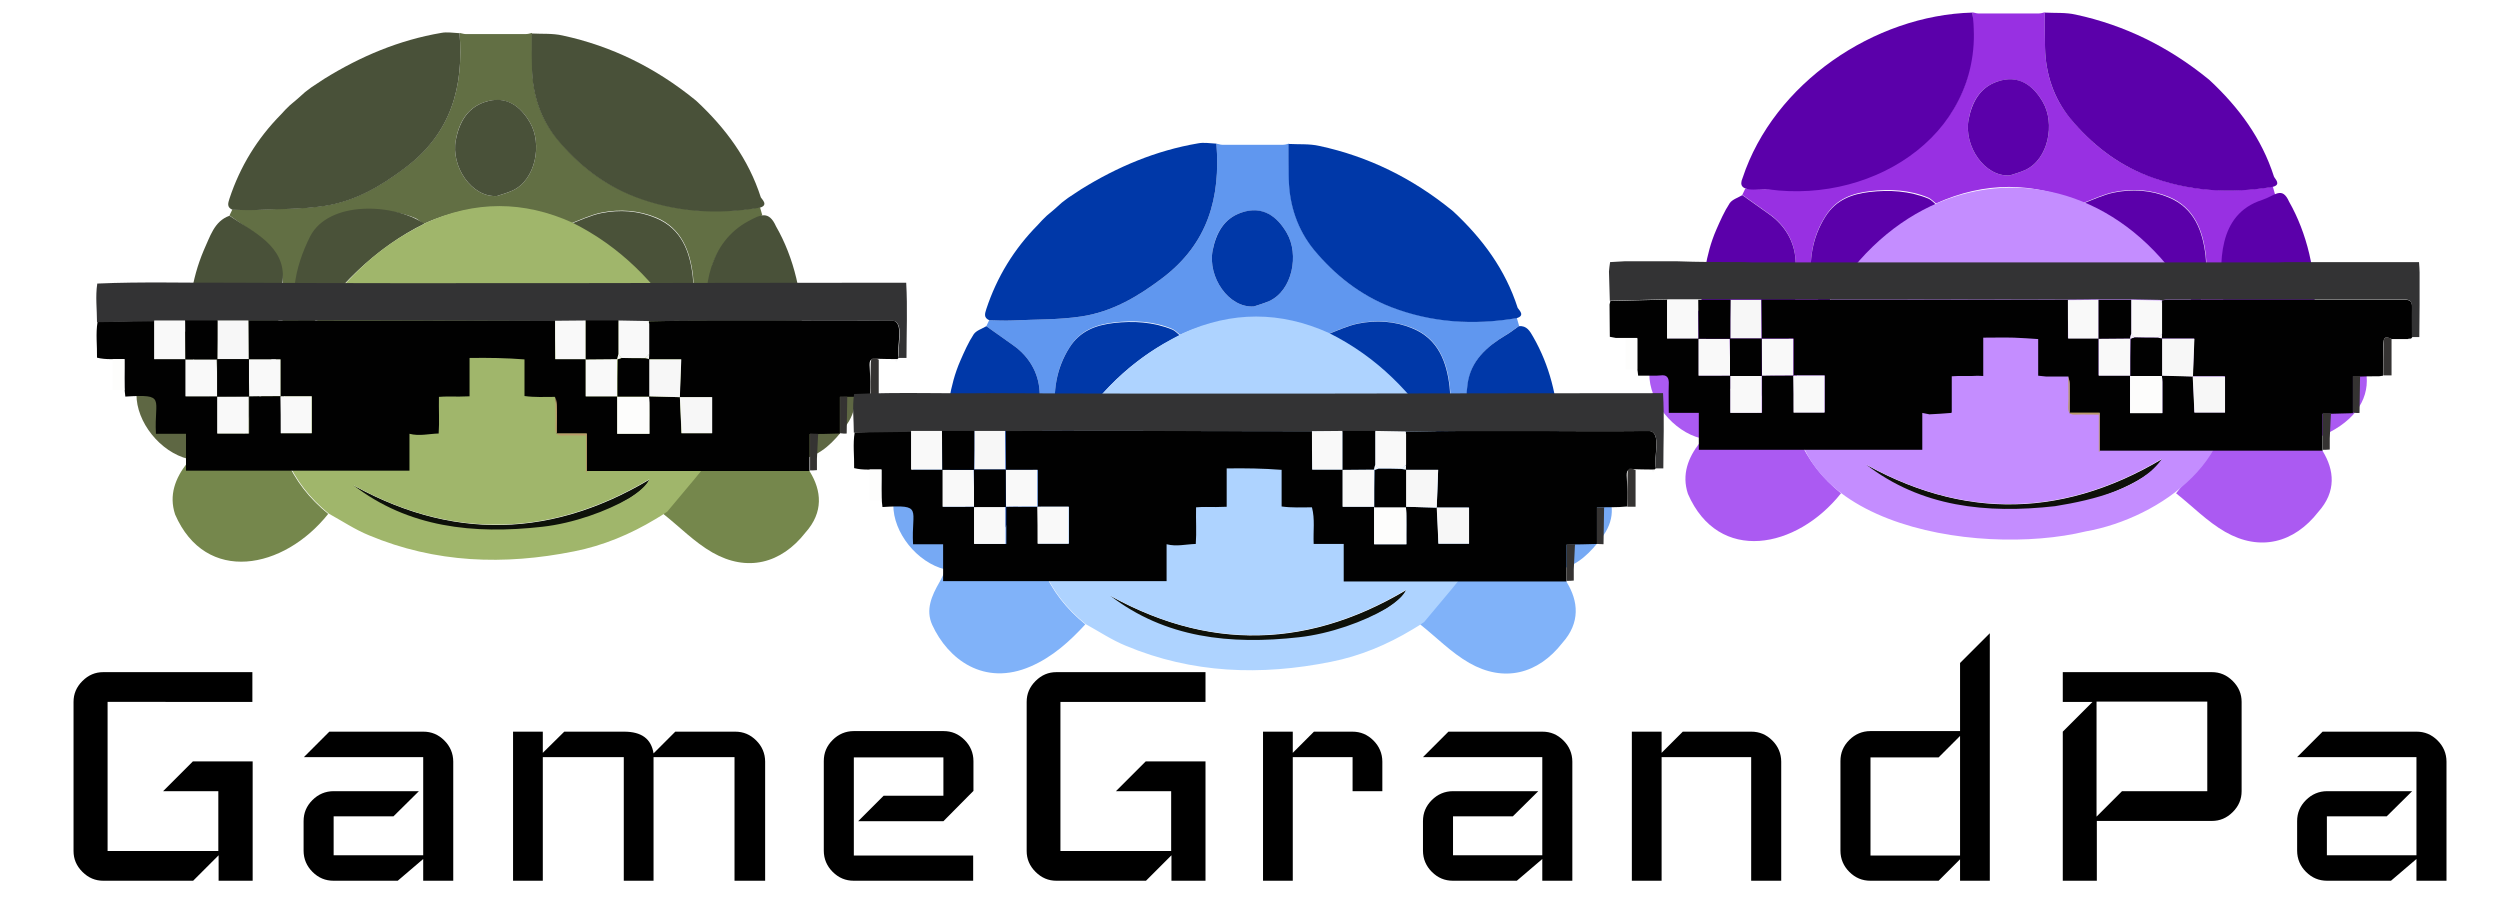<?xml version="1.0" encoding="utf-8"?>
<!-- Generator: Adobe Illustrator 24.1.0, SVG Export Plug-In . SVG Version: 6.00 Build 0)  -->
<svg version="1.1" id="Layer_1" xmlns="http://www.w3.org/2000/svg" xmlns:xlink="http://www.w3.org/1999/xlink" x="0px" y="0px"
	 viewBox="0 0 873.7 318.8" style="enable-background:new 0 0 873.7 318.8;" xml:space="preserve">
<style type="text/css">
	.st0{fill:#626F44;}
	.st1{fill:#495139;}
	.st2{fill:#75874C;}
	.st3{fill:#5E6743;}
	.st4{fill:#4A5239;}
	.st5{fill:#0E110A;}
	.st6{fill:#A0B66B;}
	.st7{fill:#010101;}
	.st8{fill:#353332;}
	.st9{fill:#BA9A69;}
	.st10{fill:#333334;}
	.st11{fill:#F7F7F7;}
	.st12{fill:#F9F9F9;}
	.st13{fill:#FDFDFC;}
	.st14{fill:#E3E3E2;}
	.st15{fill:#9830E2;}
	.st16{fill:#5B00AA;}
	.st17{fill:#AB5AF2;}
	.st18{fill:#C48DFF;}
	.st19{fill:#6097EF;}
	.st20{fill:#0038A8;}
	.st21{fill:#80B2F9;}
	.st22{fill:#76A9F4;}
	.st23{fill:#AED3FF;}
</style>
<g>
	<path class="st0" d="M99.8,137c-2.4,7.7-2,15.4,0.1,23.1c-1.7-0.5-3.7-0.6-5.1-1.6c-3.7-2.5-7.3-5.4-10.9-8.1c2.4-4,5-7.9,7.3-12
		c7-12.6,8.5-26.5,7.6-40.5c-0.4-6.4-3.7-12.1-9.3-16c-3.1-2.2-6.2-4.4-9.3-6.6c0.3-0.7,0.7-1.4,1-2.1c2.7,0,5.5,0.2,8.2,0.1
		c8-0.4,16.1-0.2,24-1.4c10.6-1.6,19.6-6.8,28.3-13.4c16-12.1,20.4-28.2,18.9-47c0.7,0.1,1.4,0.4,2.1,0.4c7,0,14.1,0,21.1,0
		c0.7,0,1.4-0.2,2.1-0.4c0,4.1,0,8.1,0.1,12.2c0.2,9.2,2.9,17.7,8.8,24.8c7.3,8.9,16.1,15.9,26.9,20c14.2,5.5,28.9,6.4,43.9,3.9
		c0.3,0.9,0.5,1.9,0.8,2.8c-1.5,1-2.9,2.2-4.5,3.1c-6.6,4-12.3,9-13.4,17c-0.8,6.1-0.6,12.4-0.1,18.5c0.9,10.9,3.7,21.3,10.3,30.3
		c1.4,2,2.6,4.1,3.9,6.2c-0.8,0.4-1.6,0.6-2.2,1.2c-2.9,2.3-5.6,4.8-8.6,6.9c-1.4,1-3.4,1.1-5.1,1.6c2.1-7.7,2.5-15.4,0.1-23.1
		c-1-3-2-6-2.9-9c-2-4.3-4-8.5-5.9-12.8c1-1.3,2.6-2.5,2.8-4c0.8-4.9,2-9.9,1.4-14.7c-1-8.6-4-16.7-12.9-20.4
		c-6.1-2.5-12.6-3-19.1-1.7c-3.9,0.8-7.5,2.6-11.3,4c-17-7.7-34-7.7-51,0c-0.9-0.7-1.6-1.5-2.6-2c-6.6-2.8-13.6-3.1-20.5-2.3
		c-6.1,0.7-11.7,2.7-15.4,8.5c-4.8,7.4-6,15.5-4.8,23.9c0.4,3,2.8,5.7,4.2,8.6c-1.3,2.7-2.6,5.5-3.9,8.2
		C103.2,128,101.5,132.5,99.8,137z M173.7,68.5c1.8-0.6,3.7-1.1,5.4-1.9c8.1-3.7,10.5-16.3,6.1-23.8c-3.3-5.7-8.4-9.6-15.9-7.1
		c-6.1,2.1-8.9,7.2-10,13.2C157.5,58.2,164.9,69.1,173.7,68.5z"/>
	<path class="st1" d="M160.6,11.6c1.5,18.8-2.9,34.9-18.9,47c-8.7,6.6-17.7,11.8-28.3,13.4c-7.9,1.2-16,1-24,1.4
		c-2.7,0.1-5.5,0-8.2-0.1c-2-0.9-1.5-2.3-1-3.9c3.7-11.2,9.7-21,18-29.4c1-1.1,2-2.2,3.1-3.2c1.8-1.5,3.6-3,5.3-4.6
		c0.7-0.5,1.4-1.1,2.1-1.6c1.6-1,3.1-2.1,4.7-3.1c12.6-7.8,26.1-13.5,40.8-16C156.2,11.1,158.4,11.5,160.6,11.6z"/>
	<path class="st1" d="M265.5,72.6c-15,2.5-29.7,1.6-43.9-3.9c-10.8-4.2-19.6-11.2-26.9-20c-5.8-7.1-8.6-15.6-8.8-24.8
		c-0.1-4.1-0.1-8.1-0.1-12.2c3.6,0.2,7.3-0.1,10.8,0.7c17.2,3.7,32.5,11.3,46.2,22.4c0.2,0.2,0.4,0.3,0.6,0.5
		c10.2,9.5,18.2,20.3,22.5,33.7C266.3,69.7,268.7,71.7,265.5,72.6z"/>
	<path class="st1" d="M80.2,75.4C88.3,81,99.9,85.9,98.8,98C97,116.9,95,135.1,84,150.5c-1.5-0.7-3-1.5-4.5-2.2
		c-14.6-17-16.9-40.4-8.3-60.8C73.4,82.8,74.8,77.3,80.2,75.4z"/>
	<path class="st1" d="M262.5,150.5c-7.8-11-14.8-22.9-15.4-36.5c-1.6-13.6,0.8-29.3,14.4-36.7c4.3-2.3,7.2-3.8,9.7,1.8
		C283.6,100.6,285.4,135.6,262.5,150.5z"/>
	<path class="st2" d="M262.5,150.5c1-0.5,2-1,3-1.5c12.7,7.2,28.8,22.8,16,37.1c-8.5,10.9-20.4,13.9-32.5,7
		c-6.3-3.6-11.5-9-17.2-13.5c4.9-6.5,11.4-11.9,14.8-19.4C253.4,159.6,256.8,153.1,262.5,150.5z"/>
	<path class="st2" d="M79.5,148.3c7.6,2.7,12.2,10.6,20.4,11.9c3.2,7.8,8.3,14.1,14.8,19.4c-15.5,19.5-42.8,24.8-53.5,0.2
		C56.7,166.2,70.6,156.2,79.5,148.3z"/>
	<path class="st3" d="M280.6,160.4c-2.3-1.9-4.4-3.8-6.8-5.6c-2.7-2-5.6-3.9-8.4-5.8c4.8-4.9,9.4-10.1,11.3-16.8
		c1.6-5.7,2.6-11.5,3.9-17.3c6.4,4.3,11.9,9.5,15.7,16.3c3.5,6.2,3.5,12.3-1.1,18.2C291.4,154.4,287.1,158.9,280.6,160.4z"/>
	<path class="st3" d="M79.5,148.3c-4.6,4-9.1,8.1-13.7,12.1c-9.8-2.4-18.2-12.9-18.1-22.6c1.4-10.4,11.5-15.8,18.1-22.9
		C66.4,127.6,71.9,138.4,79.5,148.3z"/>
	<path class="st4" d="M198.8,78.5c3.8-1.4,7.4-3.2,11.3-4c6.4-1.3,13-0.9,19.1,1.7c9,3.7,11.9,11.8,12.9,20.4
		c0.6,4.8-0.6,9.8-1.4,14.7c-0.2,1.4-1.8,2.7-2.8,4C228.1,99.5,215.5,86.8,198.8,78.5z"/>
	<path class="st4" d="M106.9,116.9c-7.2-9.8-3.8-23.8,1.5-34.3c6.5-12.6,29.3-11.6,39.9-4.4C131.5,86.4,116.5,101.1,106.9,116.9z"/>
	<path class="st5" d="M117.2,165.9c36.5,22.8,73.2,23.5,109.8,1.7c-2.1,5.9-21.4,15.3-38.5,17.2
		C162.2,187.7,137.4,184.7,117.2,165.9z"/>
	<path class="st1" d="M173.7,68.5c-8.8,0.6-16.2-10.3-14.4-19.6c1.2-6,3.9-11.1,10-13.2c7.5-2.6,12.6,1.4,15.9,7.1
		c4.4,7.5,2,20.1-6.1,23.8C177.3,67.4,175.5,67.9,173.7,68.5z"/>
	<path class="st6" d="M247.8,136.4c-0.5-0.1-1-0.3-1.5-0.5c0,0,0,0,0,0C246.7,136.1,247.2,136.3,247.8,136.4c-1-3-2-6-2.9-9
		c-2-4.3-4-8.5-5.9-12.8c-9.7-15.7-22.3-28.5-39-36.8c-17-7.7-34-7.7-51,0c-2.3,1.2-4.6,2.4-6.8,3.7c-14,8.2-24.8,19.7-33.3,33.7
		c-1.3,2.7-2.6,5.5-3.9,8.2c0,0,0,0,0,0c-1.7,4.5-3.4,9.1-5,13.6c-2.4,7.7-2,15.4,0.1,23.1c3.2,7.8,8.3,14.1,14.8,19.4
		c4.7,2.6,9.2,5.6,14.1,7.6c23.2,9.7,47.2,10.5,71.6,5.6c10.2-2,19.7-6,28.5-11.3c1.4-0.8,2.8-1.7,4.1-2.6c4.1-5,8.4-9.9,12.4-14.9
		c1-1.3,1.6-3,2.4-4.5C249.8,151.8,250.2,144.1,247.8,136.4z M189.5,184.1c-24,2.7-46.8,0.3-66.1-14.6c34.4,19.1,69,18.5,103.5-2
		c-0.7,1.9-3.3,4.3-7,6.6C212.2,178.6,200.4,182.9,189.5,184.1z"/>
	<g>
		<path class="st7" d="M160.5,138.6c-2.4,0-4.7-0.1-7.1,0.1c-0.1,4.5,0.2,8.7-0.1,12.8c-3.5,0.1-6.7,1-10.2,0.1c0,4.5,0,8.6,0,12.9
			c-26.2,0-52.2,0-78.1,0c0-4.2,0-8.4,0-12.9c-3.7,0-7,0-10.5,0c-0.7-12.4,3.8-13.9-10.7-13c-0.6-4.5-0.2-8.6-0.3-13.1
			c-3.4-0.1-6.4,0.3-9.6-0.5c0.1-4.2-0.5-8.4,0.2-12.5c6.6-0.2,13.2-0.3,19.9-0.5c0,4.4,0,8.7,0,13.5c3.7,0,7.4,0,11,0
			c0,4.3,0,8.5,0,13c3.8,0,7.4,0,11.1,0c0,4.3,0,8.6,0,13c3.7,0,7.2,0,11,0c0-4.4,0-8.7,0-13c3.7,0,7.4,0,11.1,0c0,4.4,0,8.7,0,12.9
			c3.8,0,7.3,0,10.8,0c0-4.4,0-8.6,0-12.9c-3.7,0-7.3,0-10.9,0c0-4.4,0-8.8,0-12.9c-4,0-7.5,0-11.1,0c0-4.5-0.1-9.1-0.1-13.6
			c35.7,0,71.4,0,107.1,0.1c0,4.4,0,8.7,0,13.4c3.8,0,7.2,0,10.7,0c0,4.3,0,8.6,0,13c4,0,7.5,0,11,0c0,4.3,0,8.6,0,13.1
			c4.2,0,7.4,0,11.2,0c-0.1-4.6,0.2-8.8-0.2-13.1c3.6,0.1,7.2,0.2,10.9,0.3c0.2,4.2,0.4,8.5,0.5,12.6c3.7,0,7.2,0,10.7,0
			c0-4.4,0-8.6,0-12.6c-3.9,0-7.6,0-11.3,0c0.2-4.5,0.4-9,0.5-13.2c-4.1,0-7.8,0-11.4,0c0.2-4.4,0-8.9,0.1-13.3
			c28.3-0.7,56.8,0,85.1-0.3c4.5,0.4,1.3,9.7,2.3,13c-0.2,0.2-0.3,0.4-0.5,0.5c-13.6,0.1-8.6-2.6-9.6,12.9
			c-3.6,0.4-6.9,0.2-10.5,0.3c0,4.4,0,8.6,0,12.8c-3.6,0.1-6.9,0.2-10.6,0.2c0,4.5,0,8.7,0,12.9c-26,0-51.9,0-77.9,0
			c0-4.3,0-8.5,0-13.1c-3.8,0-7.1,0-10.5,0c-0.2-4.6,0.5-8.6-0.6-12.8c-3.6,0-7,0.2-10.6-0.3c0-4.4,0-8.6,0-12.8
			c-6.5-0.5-12.6-0.6-19.2-0.5c0,4.8,0,9.1,0,13.4C163,138.5,161.7,138.6,160.5,138.6z"/>
		<path class="st8" d="M293.6,151.4c0-4.2,0-8.4,0-12.8c1,0,1.8,0,2.5,0c-0.1,4.3-0.1,8.6-0.2,12.9
			C295.2,151.6,294.4,151.5,293.6,151.4z"/>
		<path class="st9" d="M205.1,165.1c-0.1,0-0.2,0.1-0.3,0.1c0-4.2,0-8.4,0-13c-3,0-5.6-0.1-8.2,0c-1.8,0.1-2.6-0.5-2.5-2.8
			c0.2-3.6,0-7.1,0-10.7c0.2,0.9,0.5,1.8,0.5,2.7c0.1,3.3,0,6.5,0,10.1c3.4,0,6.7,0,10.5,0c0,4.6,0,8.8,0,13.1
			C205.1,164.7,205.1,164.9,205.1,165.1z"/>
		<path class="st10" d="M80.7,98.8c78.6,0.4,157.3,0,236,0c0.5,8.9,0.1,17.4,0.1,26.3c-0.9,0-1.7,0-2.6,0c-0.9-3.3,2.2-12.7-2.3-13
			c-28.5,0.2-57.2-0.3-85.7,0.2c-64.1-0.1-128.2-0.8-192.3,0.3c0-4.5-0.6-9,0.1-13.5C49.7,98.4,65.2,98.9,80.7,98.8z"/>
		<path class="st11" d="M237.6,138.8c3.7,0,7.5,0,11.3,0c0,4,0,8.2,0,12.6c-3.5,0-7.1,0-10.7,0C238,147.2,237.8,143,237.6,138.8
			C237.6,138.8,237.6,138.8,237.6,138.8z"/>
		<path class="st12" d="M53.9,112c3.6,0,7.2,0,10.8,0c0,4.5,0.1,9.1,0.1,13.6l0.1-0.1c-3.6,0-7.2,0-11,0
			C53.9,120.7,53.9,116.4,53.9,112z"/>
		<path class="st11" d="M76,112c3.6,0,7.2,0,10.8,0c0,4.5,0.1,9.1,0.1,13.6l0.1-0.1c-3.7,0-7.4,0-11.1,0l0.1,0.1
			C76,121.1,76,116.5,76,112z"/>
		<path class="st12" d="M194,112.1c3.6,0,7.1-0.1,10.7-0.1c0,4.5,0,9.1,0,13.6l0.1-0.1c-3.5,0-7,0-10.7,0
			C194,120.8,194,116.5,194,112.1z"/>
		<path class="st11" d="M226.7,125.6c3.6,0,7.3,0,11.4,0c-0.2,4.2-0.3,8.7-0.5,13.2c0,0,0,0,0,0c-3.6-0.1-7.2-0.2-10.9-0.3l0.1,0.1
			c0-4.4,0-8.7,0-13.1L226.7,125.6z"/>
		<path class="st12" d="M75.9,138.5c-3.6,0-7.3,0-11.1,0c0-4.5,0-8.7,0-13c0,0-0.1,0.1-0.1,0.1c3.7,0,7.4,0,11.1,0l-0.1-0.1
			C75.9,129.9,75.9,134.2,75.9,138.5L75.9,138.5z"/>
		<path class="st12" d="M86.9,125.6c3.6,0,7.1,0,11.1,0c0,4.2,0,8.5,0,12.9c0,0,0.1-0.1,0.1-0.1c-3.7,0-7.4,0-11.1,0.1l0.1,0.1
			C87,134.2,87,129.9,86.9,125.6L86.9,125.6z"/>
		<path class="st12" d="M215.7,138.5c-3.5,0-7,0-11,0c0-4.4,0-8.7,0-13c0,0-0.1,0.1-0.1,0.1c3.7,0,7.4-0.1,11.1-0.1
			C215.7,129.9,215.7,134.2,215.7,138.5L215.7,138.5z"/>
		<path class="st12" d="M86.9,138.5c0,4.3,0,8.6,0,13c-3.8,0-7.3,0-11,0c0-4.4,0-8.7,0-13c0,0-0.1,0.1-0.1,0.1
			C79.6,138.6,83.3,138.6,86.9,138.5L86.9,138.5z"/>
		<path class="st12" d="M98,138.5c3.6,0,7.2,0,10.9,0c0,4.3,0,8.5,0,12.9c-3.5,0-7,0-10.8,0C98.1,147.2,98.1,142.8,98,138.5
			C98.1,138.5,98,138.5,98,138.5z"/>
		<path class="st13" d="M226.8,138.5c0.1,0.7,0.2,1.5,0.2,2.2c0,3.5,0,7.1,0,10.9c-0.9,0-1.6,0-2.3,0c-2.9,0-5.7,0-9,0
			c0-4.5,0-8.8,0-13.1c0,0,0,0.1,0,0.1c3.7,0,7.4,0,11.1,0L226.8,138.5z"/>
		<path class="st12" d="M216.1,112c3.4,0.1,6.8,0.1,10.3,0.2c0.2,0.3,0.3,0.6,0.5,0.9c0,3.6,0,7.2,0,10.7c-0.5,0.5-1,0.9-1.5,1.4
			c-2.7,0-5.4-0.1-8.2-0.1c-0.4-0.4-0.7-0.9-1.1-1.3C216.1,119.9,216.1,116,216.1,112z"/>
		<path class="st13" d="M39.4,136.3c0-3.6,0-7.2,0-10.8c1.3,0,2.7,0,4.1,0c0,3.6,0,7.2,0,10.8C42.2,136.3,40.8,136.3,39.4,136.3z"/>
		<path class="st8" d="M307.1,125.7c0,4.2,0,8.3,0,12.8c-1.1,0-2,0-2.9,0c0-3.7,0-7.3,0.1-11C304.3,124.9,304.9,124.6,307.1,125.7z"
			/>
		<path class="st8" d="M286,151.6c0,0.2-0.1,0.3-0.1,0.5c-0.1,2.8-0.3,5.5-0.4,8.3c0,1.2,0,2.4,0,3.9c-0.9,0.1-1.7,0.1-2.4,0.1
			c0-4.2,0-8.3,0-12.9C284.2,151.6,285.1,151.6,286,151.6z"/>
		<path class="st11" d="M225.4,125.2c0.5-0.5,1-0.9,1.5-1.4c0,0.6-0.1,1.2-0.1,1.8c0,0,0.1-0.1,0.1-0.1
			C226.3,125.4,225.9,125.3,225.4,125.2z"/>
		<path class="st14" d="M37,125.5c-0.3,0-0.7,0-1,0C36.3,125.5,36.7,125.5,37,125.5z"/>
		<path class="st11" d="M313.8,125.6c-0.2,0.3-0.4,0.6-0.6,0.9c-0.1-0.3-0.3-0.5-0.4-0.8C313.1,125.6,313.5,125.6,313.8,125.6z"/>
		<path class="st11" d="M226.8,113.1c-0.2-0.3-0.3-0.6-0.5-0.9c0.2,0,0.3,0,0.5,0.1C226.8,112.6,226.8,112.8,226.8,113.1z"/>
		<path class="st7" d="M75.9,125.6c-3.7,0-7.4,0-11.1,0c0-4.5-0.1-9.1-0.1-13.6c3.8,0,7.5,0,11.3,0C76,116.5,76,121.1,75.9,125.6z"
			/>
		<path class="st7" d="M216.1,112c0,3.9,0,7.9,0,11.8c-0.1,0.6-0.3,1.2-0.4,1.8l0.1-0.1c-3.7,0-7.4,0.1-11.1,0.1c0-4.5,0-9.1,0-13.6
			C208.5,112,212.3,112,216.1,112z"/>
		<path class="st7" d="M87,138.6c-3.7,0-7.4,0-11.1,0c0-4.4,0-8.7,0-13.1c3.7,0,7.4,0,11.1,0C87,129.9,87,134.2,87,138.6z"/>
		<path class="st7" d="M225.4,125.2c0.5,0.1,1,0.2,1.5,0.3c0,4.4,0,8.7,0,13.1c-3.7,0-7.4,0-11.1,0c0-4.4,0-8.7,0.1-13.1
			c0,0-0.1,0.1-0.1,0.1c0.5-0.2,1-0.3,1.5-0.5C219.9,125.2,222.6,125.2,225.4,125.2z"/>
		<path class="st11" d="M217.2,125.1c-0.5,0.2-1,0.3-1.5,0.5c0.1-0.6,0.3-1.2,0.4-1.8C216.5,124.3,216.8,124.7,217.2,125.1z"/>
	</g>
</g>
<g>
	<path class="st15" d="M628.5,129.8c-2.4,7.7-2,15.4,0.1,23.1c-1.7-0.5-3.7-0.6-5.1-1.6c-3.7-2.5-7.3-5.4-10.9-8.1
		c2.4-4,5-7.9,7.3-12c7-12.6,8.5-26.5,7.6-40.5c-0.4-6.4-3.7-12.1-9.3-16c-3.1-2.2-6.2-4.4-9.3-6.6c0.3-0.7,0.7-1.4,1-2.1
		c2.7,0,5.5,0.2,8.2,0.1c8-0.4,16.1-0.2,24-1.4c10.6-1.6,19.6-6.8,28.3-13.4c16-12.1,20.4-28.2,18.9-47c0.7,0.1,1.4,0.4,2.1,0.4
		c7,0,14.1,0,21.1,0c0.7,0,1.4-0.2,2.1-0.4c0,4.1,0,8.1,0.1,12.2c0.2,9.2,2.9,17.7,8.8,24.8c7.3,8.9,16.1,15.9,26.9,20
		c14.2,5.5,28.9,6.4,43.9,3.9c0.3,0.9,0.5,1.9,0.8,2.8c-1.5,1-2.9,2.2-4.5,3.1c-6.6,4-12.3,9-13.4,17c-0.8,6.1-0.6,12.4-0.1,18.5
		c0.9,10.9,3.7,21.3,10.3,30.3c1.4,2,2.6,4.1,3.9,6.2c-0.8,0.4-1.6,0.6-2.2,1.2c-2.9,2.3-5.6,4.8-8.6,6.9c-1.4,1-3.4,1.1-5.1,1.6
		c2.1-7.7,2.5-15.4,0.1-23.1c-1-3-2-6-2.9-9c-2-4.3-4-8.5-5.9-12.8c1-1.3,2.6-2.5,2.8-4c0.8-4.9,2-9.9,1.4-14.7
		c-1-8.6-4-16.7-12.9-20.4c-6.1-2.5-12.6-3-19.1-1.7c-3.9,0.8-7.5,2.6-11.3,4c-17-7.7-34-7.7-51,0c-0.9-0.7-1.6-1.5-2.6-2
		c-6.6-2.8-13.6-3.1-20.5-2.3c-6.1,0.7-11.7,2.7-15.4,8.5c-4.8,7.4-6,15.5-4.8,23.9c0.4,3,2.8,5.7,4.2,8.6c-1.3,2.7-2.6,5.5-3.9,8.2
		C631.9,120.8,630.2,125.3,628.5,129.8z M702.4,61.3c1.8-0.6,3.7-1.1,5.4-1.9c8.1-3.7,10.5-16.3,6.1-23.8c-3.3-5.7-8.4-9.6-15.9-7.1
		c-6.1,2.1-8.9,7.2-10,13.2C686.2,51,693.6,61.9,702.4,61.3z"/>
	<path class="st16" d="M689.3,4.4c5.6,41.1-33.4,66.9-71.1,61.8c-3.2-0.4-11.7,1.7-9.2-4C619.9,29.1,655,5.3,689.3,4.4z"/>
	<path class="st16" d="M794.3,65.3c-15,2.5-29.7,1.6-43.9-3.9c-10.8-4.2-19.6-11.2-26.9-20c-5.8-7.1-8.6-15.6-8.8-24.8
		c-0.1-4.1-0.1-8.1-0.1-12.2c3.6,0.2,7.3-0.1,10.8,0.7c17.2,3.7,32.5,11.3,46.2,22.4c0.2,0.2,0.4,0.3,0.6,0.5
		c10.2,9.5,18.2,20.3,22.5,33.7C795,62.5,797.4,64.5,794.3,65.3z"/>
	<path class="st16" d="M608.9,68.2c3.1,2.2,6.2,4.4,9.3,6.6c5.6,3.9,8.9,9.6,9.3,16c1,14-0.6,27.9-7.6,40.5c-2.3,4.1-4.8,8-7.3,12
		c-1.5-0.7-3-1.5-4.5-2.2c-0.6-1-1.2-2.1-1.9-3.1c-1.9-2.8-3.9-5.4-5.7-8.2c-4.1-6.8-5-14.5-6.1-22.1c0.7-9.3,1.6-18.7,5.4-27.4
		c1.4-3.2,2.8-6.4,4.7-9.3C605.4,69.7,607.4,69.1,608.9,68.2z"/>
	<path class="st16" d="M791.2,141.9c-7.8-11-13.7-22.9-14.2-36.5c-1.6-13.6-1.9-30.5,13.5-35.5c4.6-1.5,7-5,9.5,0.6
		C812.3,92.1,814.1,127,791.2,141.9z"/>
	<path class="st17" d="M791.2,143.3c1-0.5,2-1,3-1.5c12.7,7.2,28.8,22.8,16,37.1c-8.5,10.9-20.4,13.9-32.5,7
		c-6.3-3.6-11.5-9-17.2-13.5c4.9-6.5,11.4-11.9,14.8-19.4C782.1,152.4,785.5,145.9,791.2,143.3z"/>
	<path class="st17" d="M608.2,141.1c7.6,2.7,12.2,10.6,20.4,11.9c3.2,7.8,8.3,14.1,14.8,19.4c-15.5,19.5-42.8,24.8-53.5,0.2
		C585.4,159,599.3,149,608.2,141.1z"/>
	<path class="st17" d="M809.4,153.2c-4.7-4.2-9.9-7.9-15.2-11.4c10.3-8.7,13-21.5,15.2-34.1C830.2,120.8,835.8,143,809.4,153.2z"/>
	<path class="st17" d="M608.2,141.1c-4.6,4-9.1,8.1-13.7,12.1c-9.8-2.4-18.2-12.9-18.1-22.6c1.4-10.4,11.5-15.8,18.1-22.9
		C595.1,120.4,600.7,131.2,608.2,141.1z"/>
	<path class="st16" d="M727.5,71.3c3.8-1.4,7.4-3.2,11.3-4c6.4-1.3,13-0.9,19.1,1.7c9,3.7,11.9,11.8,12.9,20.4
		c0.6,4.8-0.6,9.8-1.4,14.7c-0.2,1.4-1.8,2.7-2.8,4C756.8,92.3,744.2,79.6,727.5,71.3z"/>
	<path class="st16" d="M637.4,108.1c-1.5-2.9-3.8-5.6-4.2-8.6c-1.1-8.4,0.1-16.5,4.8-23.9c3.7-5.8,9.3-7.8,15.4-8.5
		c6.9-0.8,13.9-0.4,20.5,2.3c1,0.4,1.7,1.3,2.6,2C659.7,79.6,647.1,92.3,637.4,108.1z"/>
	<path class="st5" d="M645.9,158.7c36.5,22.8,73.2,23.5,109.8,1.7c-2.1,5.9-21.4,15.3-38.5,17.2
		C690.9,180.5,666.2,177.4,645.9,158.7z"/>
	<path class="st16" d="M702.4,61.3c-8.8,0.6-16.2-10.3-14.4-19.6c1.2-6,3.9-11.1,10-13.2c7.5-2.6,12.6,1.4,15.9,7.1
		c4.4,7.5,2,20.1-6.1,23.8C706.1,60.2,704.2,60.7,702.4,61.3z"/>
	<path class="st18" d="M776.5,129.2c-0.5-0.1-1-0.3-1.5-0.5c0,0,0,0,0,0C775.5,128.9,776,129,776.5,129.2
		c-27-85.7-120.9-84.2-148,0.7c-12,53.3,62.3,65.1,100.5,55.8C755.1,181.1,786.1,158.8,776.5,129.2z M718.2,176.9
		c-24,2.7-46.8,0.3-66.1-14.6c34.4,19.1,69,18.5,103.5-2C748.6,170.5,731.9,174.7,718.2,176.9z"/>
	<g>
		<path class="st7" d="M689.2,131.4c-1.4,0-2.8,0-4.3,0c-0.2,0-0.4,0-0.5,0c-0.7,0-1.5,0.1-2.3,0.1c0,4.3,0,8.3,0,12.3
			c0,0.2-0.1,0.4-0.1,0.5c-2.6,0.2-5.2,0.4-7.7,0.5c-0.7-0.1-1.4-0.3-2.5-0.5c0,4.5,0,8.6,0,12.9c-26.2,0-52.2,0-78.1,0
			c0-4.2,0-8.4,0-12.9c-3.7,0-7,0-10.5,0c0-3.5-0.1-6.7,0-9.8c0.2-2.7-0.8-3.6-2.9-3.3c-0.9,0.1-1.7,0.1-2.6,0.1c-1.7,0-3.5,0-5.2,0
			c-0.1-1.1-0.2-1.7-0.3-2.4c0-3.6,0-7.2,0-10.8c-1.5,0-2.8,0-4.1,0c-0.8,0-1.6,0-2.4,0c-0.3,0-0.7,0-1,0c-0.7-0.1-1.4-0.3-2.1-0.4
			c0-3.8-0.1-7.6-0.1-11.3c0.1-0.4,0.2-0.8,0.3-1.2c6.6-0.2,13.2-0.3,19.9-0.5c0,4.4,0,8.7,0,13.5c3.7,0,7.4,0,11,0
			c0,4.3,0,8.5,0,13c3.8,0,7.4,0,11.1,0c0,4.3,0,8.6,0,13c3.7,0,7.2,0,11,0c0-4.4,0-8.7,0-13c3.7,0,7.4,0,11.1,0c0,4.4,0,8.7,0,12.9
			c3.8,0,7.3,0,10.8,0c0-4.4,0-8.6,0-12.9c-3.7,0-7.3,0-10.9,0c0-4.4,0-8.8,0-12.9c-4,0-7.5,0-11.1,0c0-4.5-0.1-9.1-0.1-13.6
			c14,0,28,0,42,0c21.7,0,43.4,0.1,65.1,0.1c0,4.4,0,8.7,0,13.4c3.8,0,7.2,0,10.7,0c0,4.3,0,8.6,0,13c4,0,7.5,0,11,0
			c0,4.3,0,8.6,0,13.1c3.3,0,6.1,0,9,0c0.7,0,1.4,0,2.3,0c0-3.8,0-7.4,0-10.9c0-0.7-0.1-1.5-0.2-2.2c3.6,0.1,7.2,0.2,10.9,0.3
			c0.2,4.2,0.4,8.5,0.5,12.6c3.7,0,7.2,0,10.7,0c0-4.4,0-8.6,0-12.6c-3.9,0-7.6,0-11.3,0c0.2-4.5,0.4-9,0.5-13.2
			c-4.1,0-7.8,0-11.4,0c0-0.6,0.1-1.2,0.1-1.8c0-3.6,0-7.2,0-10.7c0-0.3,0-0.6,0-0.8c0.6-0.1,1.1-0.2,1.7-0.2c27.8,0,55.7,0,83.5,0
			c1.9,0,2.3,0.9,2.3,2.9c-0.1,3.4,0,6.8,0,10.2c-0.2,0.2-0.3,0.4-0.5,0.5c-0.3,0-0.6,0.1-1,0.1c-0.5,0-1,0-1.4,0
			c-1.4,0-2.9,0-4.3,0c-2.2-1.1-2.8-0.7-2.9,1.8c-0.1,3.7-0.1,7.3-0.1,11c-0.5,0.1-0.9,0.1-1.4,0.2c-0.3,0-0.6,0-0.9,0
			c-1.9,0-3.8,0-5.7,0.1c-0.8,0-1.5,0-2.5,0c0,4.4,0,8.6,0,12.8c-2.5,0.1-5.1,0.1-7.6,0.2c-0.9,0-1.8,0-3,0c0,4.5,0,8.7,0,12.9
			c-26,0-51.9,0-77.9,0c0-4.3,0-8.5,0-13.1c-3.8,0-7.1,0-10.5,0c0-3.6,0-6.8,0-10.1c0-0.9-0.3-1.8-0.5-2.7c-1.9,0-3.8,0-5.7,0
			c-0.6,0-1.3,0-1.9,0c-0.9-0.1-1.8-0.2-2.9-0.3c0-4.4,0-8.6,0-12.8c-2.8-0.2-5.7-0.4-8.5-0.5c-3.5-0.1-7,0-10.7,0
			c0,4.8,0,9.1,0,13.4C691.7,131.3,690.5,131.3,689.2,131.4z"/>
		<path class="st8" d="M822.3,144.2c0-4.2,0-8.4,0-12.8c1,0,1.8,0,2.5,0c-0.1,4.3-0.1,8.6-0.2,12.9
			C823.9,144.4,823.1,144.3,822.3,144.2z"/>
		<path class="st9" d="M733.8,157.8c-0.1,0-0.2,0.1-0.3,0.1c0-4.2,0-8.4,0-13c-3,0-5.6-0.1-8.2,0c-1.8,0.1-2.6-0.5-2.5-2.8
			c0.2-3.6,0-7.1,0-10.7c0.2,0.9,0.5,1.8,0.5,2.7c0.1,3.3,0,6.5,0,10.1c3.4,0,6.7,0,10.5,0c0,4.6,0,8.8,0,13.1
			C733.8,157.5,733.8,157.7,733.8,157.8z"/>
		<path class="st10" d="M609.4,91.6c1,0,1.9,0.1,2.9,0.1c61.3,0,122.6,0,183.9,0c0.9,0,1.8-0.1,2.6-0.1c9.6,0,19.2,0,28.8,0
			c3.2,0,6.4,0,9.6,0c2.7,0,5.5,0,8.2,0c0.1,1.6,0.2,2.6,0.2,3.6c0,3.8,0,7.6,0,11.3c0,3.8-0.1,7.6-0.1,11.3c-0.9,0-1.7,0-2.6,0
			c0-3.4-0.1-6.8,0-10.2c0-2-0.4-2.9-2.3-2.9c-27.8,0-55.7,0-83.5,0c-0.6,0-1.1,0.2-1.7,0.2c-0.2,0-0.3,0-0.5-0.1
			c-3.4-0.1-6.8-0.1-10.3-0.2c-3.8,0-7.6,0-11.4,0c-3.6,0-7.1,0.1-10.7,0.1c-21.7,0-43.4-0.1-65.1-0.1c-14,0-28,0-42,0
			c-3.6,0-7.2,0-10.8,0c-3.8,0-7.5,0-11.3,0c-3.6,0-7.2,0-10.8,0c-6.6,0.2-13.2,0.3-19.9,0.5c-0.1-3.4-0.2-6.8-0.3-10.2
			c0.1-1.1,0.2-2.2,0.4-3.3c1.8-0.1,3.5-0.2,5.3-0.3c3.2,0,6.4,0,9.6,0c2.7,0,5.4,0,8.1,0C593.7,91.6,601.6,91.6,609.4,91.6z"/>
		<path class="st11" d="M766.3,131.6c3.7,0,7.5,0,11.3,0c0,4,0,8.2,0,12.6c-3.5,0-7.1,0-10.7,0C766.7,140,766.5,135.8,766.3,131.6
			C766.4,131.6,766.3,131.6,766.3,131.6z"/>
		<path class="st12" d="M582.6,104.8c3.6,0,7.2,0,10.8,0c0,4.5,0.1,9.1,0.1,13.6l0.1-0.1c-3.6,0-7.2,0-11,0
			C582.6,113.5,582.6,109.2,582.6,104.8z"/>
		<path class="st11" d="M604.7,104.8c3.6,0,7.2,0,10.8,0c0,4.5,0.1,9.1,0.1,13.6l0.1-0.1c-3.7,0-7.4,0-11.1,0l0.1,0.1
			C604.7,113.9,604.7,109.3,604.7,104.8z"/>
		<path class="st12" d="M722.7,104.9c3.6,0,7.1-0.1,10.7-0.1c0,4.5,0,9.1,0,13.6l0.1-0.1c-3.5,0-7,0-10.7,0
			C722.7,113.6,722.7,109.2,722.7,104.9z"/>
		<path class="st11" d="M755.5,118.4c3.6,0,7.3,0,11.4,0c-0.2,4.2-0.3,8.7-0.5,13.2c0,0,0,0,0,0c-3.6-0.1-7.2-0.2-10.9-0.3l0.1,0.1
			c0-4.4,0-8.7,0-13.1L755.5,118.4z"/>
		<path class="st12" d="M604.7,131.3c-3.6,0-7.3,0-11.1,0c0-4.5,0-8.7,0-13c0,0-0.1,0.1-0.1,0.1c3.7,0,7.4,0,11.1,0l-0.1-0.1
			C604.6,122.7,604.6,127,604.7,131.3L604.7,131.3z"/>
		<path class="st12" d="M615.6,118.4c3.6,0,7.1,0,11.1,0c0,4.2,0,8.5,0,12.9c0,0,0.1-0.1,0.1-0.1c-3.7,0-7.4,0-11.1,0.1l0.1,0.1
			C615.7,127,615.7,122.7,615.6,118.4L615.6,118.4z"/>
		<path class="st12" d="M744.5,131.3c-3.5,0-7,0-11,0c0-4.4,0-8.7,0-13c0,0-0.1,0.1-0.1,0.1c3.7,0,7.4-0.1,11.1-0.1
			C744.5,122.7,744.4,127,744.5,131.3L744.5,131.3z"/>
		<path class="st12" d="M615.7,131.3c0,4.3,0,8.6,0,13c-3.8,0-7.3,0-11,0c0-4.4,0-8.7,0-13c0,0-0.1,0.1-0.1,0.1
			C608.3,131.4,612,131.4,615.7,131.3L615.7,131.3z"/>
		<path class="st12" d="M626.7,131.3c3.6,0,7.2,0,10.9,0c0,4.3,0,8.5,0,12.9c-3.5,0-7,0-10.8,0C626.8,140,626.8,135.6,626.7,131.3
			C626.8,131.2,626.7,131.3,626.7,131.3z"/>
		<path class="st13" d="M755.5,131.3c0.1,0.7,0.2,1.5,0.2,2.2c0,3.5,0,7.1,0,10.9c-0.9,0-1.6,0-2.3,0c-2.9,0-5.7,0-9,0
			c0-4.5,0-8.8,0-13.1c0,0,0,0.1,0,0.1c3.7,0,7.4,0,11.1,0L755.5,131.3z"/>
		<path class="st12" d="M744.8,104.8c3.4,0.1,6.8,0.1,10.3,0.2c0.2,0.3,0.3,0.6,0.5,0.9c0,3.6,0,7.2,0,10.7c-0.5,0.5-1,0.9-1.5,1.4
			c-2.7,0-5.4-0.1-8.2-0.1c-0.4-0.4-0.7-0.9-1.1-1.3C744.8,112.7,744.8,108.8,744.8,104.8z"/>
		<path class="st13" d="M568.1,129.1c0-3.6,0-7.2,0-10.8c1.3,0,2.7,0,4.1,0c0,3.6,0,7.2,0,10.8C570.9,129.1,569.5,129.1,568.1,129.1
			z"/>
		<path class="st8" d="M835.8,118.4c0,4.2,0,8.3,0,12.8c-1.1,0-2,0-2.9,0c0-3.7,0-7.3,0.1-11C833,117.7,833.6,117.4,835.8,118.4z"/>
		<path class="st8" d="M814.7,144.4c0,0.2-0.1,0.3-0.1,0.5c-0.1,2.8-0.3,5.5-0.4,8.3c0,1.2,0,2.4,0,3.9c-0.9,0.1-1.7,0.1-2.4,0.1
			c0-4.2,0-8.3,0-12.9C812.9,144.4,813.8,144.4,814.7,144.4z"/>
		<path class="st11" d="M754.1,118c0.5-0.5,1-0.9,1.5-1.4c0,0.6-0.1,1.2-0.1,1.8c0,0,0.1-0.1,0.1-0.1
			C755.1,118.2,754.6,118.1,754.1,118z"/>
		<path class="st14" d="M565.7,118.3c-0.3,0-0.7,0-1,0C565.1,118.3,565.4,118.3,565.7,118.3z"/>
		<path class="st11" d="M842.5,118.3c-0.2,0.3-0.4,0.6-0.6,0.9c-0.1-0.3-0.3-0.5-0.4-0.8C841.9,118.4,842.2,118.4,842.5,118.3z"/>
		<path class="st11" d="M755.6,105.9c-0.2-0.3-0.3-0.6-0.5-0.9c0.2,0,0.3,0,0.5,0.1C755.6,105.3,755.6,105.6,755.6,105.9z"/>
		<path class="st7" d="M604.7,118.4c-3.7,0-7.4,0-11.1,0c0-4.5-0.1-9.1-0.1-13.6c3.8,0,7.5,0,11.3,0
			C604.7,109.3,604.7,113.9,604.7,118.4z"/>
		<path class="st7" d="M744.8,104.8c0,3.9,0,7.9,0,11.8c-0.1,0.6-0.3,1.2-0.4,1.8l0.1-0.1c-3.7,0-7.4,0.1-11.1,0.1
			c0-4.5,0-9.1,0-13.6C737.2,104.8,741,104.8,744.8,104.8z"/>
		<path class="st7" d="M615.7,131.4c-3.7,0-7.4,0-11.1,0c0-4.4,0-8.7,0-13.1c3.7,0,7.4,0,11.1,0C615.7,122.7,615.7,127,615.7,131.4z
			"/>
		<path class="st7" d="M754.1,118c0.5,0.1,1,0.2,1.5,0.3c0,4.4,0,8.7,0,13.1c-3.7,0-7.4,0-11.1,0c0-4.4,0-8.7,0.1-13.1
			c0,0-0.1,0.1-0.1,0.1c0.5-0.2,1-0.3,1.5-0.5C748.6,118,751.4,118,754.1,118z"/>
		<path class="st11" d="M745.9,117.9c-0.5,0.2-1,0.3-1.5,0.5c0.1-0.6,0.3-1.2,0.4-1.8C745.2,117.1,745.6,117.5,745.9,117.9z"/>
	</g>
</g>
<g>
	<path class="st19" d="M364.3,175.7c-2.4,7.7-2,15.4,0.1,23.1c-1.7-0.5-3.7-0.6-5.1-1.6c-3.7-2.5-7.3-5.4-10.9-8.1
		c2.4-4,5-7.9,7.3-12c7-12.6,8.5-26.5,7.6-40.5c-0.4-6.4-3.7-12.1-9.3-16c-3.1-2.2-6.2-4.4-9.3-6.6c0.3-0.7,0.7-1.4,1-2.1
		c2.7,0,5.5,0.2,8.2,0.1c8-0.4,16.1-0.2,24-1.4c10.6-1.6,19.6-6.8,28.3-13.4c16-12.1,20.4-28.2,18.9-47c0.7,0.1,1.4,0.4,2.1,0.4
		c7,0,14.1,0,21.1,0c0.7,0,1.4-0.2,2.1-0.4c0,4.1,0,8.1,0.1,12.2c0.2,9.2,2.9,17.7,8.8,24.8c7.3,8.9,16.1,15.9,26.9,20
		c14.2,5.5,28.9,6.4,43.9,3.9c0.3,0.9,0.5,1.9,0.8,2.8c-1.5,1-2.9,2.2-4.5,3.1c-6.6,4-12.3,9-13.4,17c-0.8,6.1-0.6,12.4-0.1,18.5
		c0.9,10.9,3.7,21.3,10.3,30.3c1.4,2,2.6,4.1,3.9,6.2c-0.8,0.4-1.6,0.6-2.2,1.2c-2.9,2.3-5.6,4.8-8.6,6.9c-1.4,1-3.4,1.1-5.1,1.6
		c2.1-7.7,2.5-15.4,0.1-23.1c-1-3-2-6-2.9-9c-2-4.3-4-8.5-5.9-12.8c1-1.3,2.6-2.5,2.8-4c0.8-4.9,2-9.9,1.4-14.7
		c-1-8.6-4-16.7-12.9-20.4c-6.1-2.5-12.6-3-19.1-1.7c-3.9,0.8-7.5,2.6-11.3,4c-17-7.7-34-7.7-51,0c-0.9-0.7-1.6-1.5-2.6-2
		c-6.6-2.8-13.6-3.1-20.5-2.3c-6.1,0.7-11.7,2.7-15.4,8.5c-4.8,7.4-6,15.5-4.8,23.9c0.4,3,2.8,5.7,4.2,8.6c-1.3,2.7-2.6,5.5-3.9,8.2
		C367.7,166.6,366,171.1,364.3,175.7z M438.2,107.1c1.8-0.6,3.7-1.1,5.4-1.9c8.1-3.7,10.5-16.3,6.1-23.8c-3.3-5.7-8.4-9.6-15.9-7.1
		c-6.1,2.1-8.9,7.2-10,13.2C422,96.8,429.4,107.7,438.2,107.1z"/>
	<path class="st20" d="M425.1,50.2c1.5,18.8-2.9,34.9-18.9,47c-8.7,6.6-17.7,11.8-28.3,13.4c-7.9,1.2-16,1-24,1.4
		c-2.7,0.1-5.5,0-8.2-0.1c-2-0.9-1.5-2.3-1-3.9c3.7-11.2,9.7-21,18-29.4c1-1.1,2-2.2,3.1-3.2c1.8-1.5,3.6-3,5.3-4.6
		c0.7-0.5,1.4-1.1,2.1-1.6c1.6-1,3.1-2.1,4.7-3.1c12.6-7.8,26.1-13.5,40.8-16C420.7,49.7,422.9,50.1,425.1,50.2z"/>
	<path class="st20" d="M530,111.2c-15,2.5-29.7,1.6-43.9-3.9c-10.8-4.2-19.6-11.2-26.9-20c-5.8-7.1-8.6-15.6-8.8-24.8
		c-0.1-4.1-0.1-8.1-0.1-12.2c3.6,0.2,7.3-0.1,10.8,0.7c17.2,3.7,32.5,11.3,46.2,22.4c0.2,0.2,0.4,0.3,0.6,0.5
		c10.2,9.5,18.2,20.3,22.5,33.7C530.8,108.3,533.2,110.3,530,111.2z"/>
	<path class="st20" d="M344.7,114c3.1,2.2,6.2,4.4,9.3,6.6c5.6,3.9,8.9,9.6,9.3,16c1,14-0.6,27.9-7.6,40.5c-2.3,4.1-4.8,8-7.3,12
		c-1.5-0.7-3-1.5-4.5-2.2c-0.6-1-1.2-2.1-1.9-3.1c-1.9-2.8-3.9-5.4-5.7-8.2c-4.1-6.8-5-14.5-6.1-22.1c0.7-9.3,1.6-18.7,5.4-27.4
		c1.4-3.2,2.8-6.4,4.7-9.3C341.2,115.5,343.2,114.9,344.7,114z"/>
	<path class="st20" d="M527,189.1c-1.3-2.1-2.5-4.2-3.9-6.2c-6.5-9.1-9.4-19.4-10.3-30.3c-0.5-6.1-0.7-12.4,0.1-18.5
		c1.1-8,6.7-13,13.4-17c1.6-0.9,3-2.1,4.5-3.1c2.8-0.3,3.9,1.8,5,3.7c5.8,10.1,8.4,21,9,32.5c0.1,1.1,0.2,2.2,0.3,3.3
		c-1.3,5.8-2.2,11.6-3.9,17.3c-1.9,6.7-6.5,11.9-11.3,16.8C529,188.1,528,188.6,527,189.1z"/>
	<path class="st21" d="M527,189.1c1-0.5,2-1,3-1.5c12.7,7.2,28.8,22.8,16,37.1c-8.5,10.9-20.4,13.9-32.5,7
		c-6.3-3.6-11.5-9-17.2-13.5c4.9-6.5,11.4-11.9,14.8-19.4C517.9,198.2,521.3,191.7,527,189.1z"/>
	<path class="st21" d="M344,186.9c1.5,0.7,3,1.5,4.5,2.2c3.6,2.7,7.1,5.6,10.9,8.1c1.4,0.9,3.4,1.1,5.1,1.6
		c3.2,7.8,8.3,14.1,14.8,19.4c-5.5,6-11.5,11.4-19.1,14.7c-16.3,7.1-28.9-2.5-34.4-14.5c-2.4-5.3-0.2-10.2,2.5-14.9
		c0.8-1.4,1.5-3,2.2-4.5C334.9,195,339.4,191,344,186.9z"/>
	<path class="st22" d="M545.1,199c-2.3-1.9-4.4-3.8-6.8-5.6c-2.7-2-5.6-3.9-8.4-5.8c4.8-4.9,9.4-10.1,11.3-16.8
		c1.6-5.7,2.6-11.5,3.9-17.3c6.4,4.3,11.9,9.5,15.7,16.3c3.5,6.2,3.5,12.3-1.1,18.2C555.9,193,551.6,197.5,545.1,199z"/>
	<path class="st22" d="M344,186.9c-4.6,4-9.1,8.1-13.7,12.1c-9.8-2.4-18.2-12.9-18.1-22.6c0.1-0.7,0.2-1.5,0.4-2.2
		c0.7-1.7,1.5-3.4,2.2-5.1c0.5-0.8,1-1.6,1.5-2.4c4.7-4.4,9.3-8.8,14-13.2c1.1,7.6,1.9,15.3,6.1,22.1c1.7,2.8,3.8,5.5,5.7,8.2
		C342.7,184.9,343.3,185.9,344,186.9z"/>
	<path class="st20" d="M463.3,117.1c3.8-1.4,7.4-3.2,11.3-4c6.4-1.3,13-0.9,19.1,1.7c9,3.7,11.9,11.8,12.9,20.4
		c0.6,4.8-0.6,9.8-1.4,14.7c-0.2,1.4-1.8,2.7-2.8,4C492.6,138.1,480,125.4,463.3,117.1z"/>
	<path class="st20" d="M373.2,153.9c-1.5-2.9-3.8-5.6-4.2-8.6c-1.1-8.4,0.1-16.5,4.8-23.9c3.7-5.8,9.3-7.8,15.4-8.5
		c6.9-0.8,13.9-0.4,20.5,2.3c1,0.4,1.7,1.3,2.6,2C395.4,125.4,382.9,138.1,373.2,153.9z"/>
	<path class="st5" d="M381.7,204.5c36.5,22.8,73.2,23.5,109.8,1.7c-2.1,5.9-21.4,15.3-38.5,17.2
		C426.7,226.3,401.9,223.3,381.7,204.5z"/>
	<path class="st20" d="M438.2,107.1c-8.8,0.6-16.2-10.3-14.4-19.6c1.2-6,3.9-11.1,10-13.2c7.5-2.6,12.6,1.4,15.9,7.1
		c4.4,7.5,2,20.1-6.1,23.8C441.8,106,440,106.5,438.2,107.1z"/>
	<path class="st23" d="M512.3,175c-0.5-0.1-1-0.3-1.5-0.5c0,0,0,0,0,0C511.3,174.7,511.7,174.9,512.3,175c-1-3-2-6-2.9-9
		c-2-4.3-4-8.5-5.9-12.8c-9.7-15.7-22.3-28.5-39-36.8c-17-7.7-34-7.7-51,0c-2.3,1.2-4.6,2.4-6.8,3.7c-14,8.2-24.8,19.7-33.3,33.7
		c-1.3,2.7-2.6,5.5-3.9,8.2c0,0,0,0,0,0c-1.7,4.5-3.4,9.1-5,13.6c-2.4,7.7-2,15.4,0.1,23.1c3.2,7.8,8.3,14.1,14.8,19.4
		c4.7,2.6,9.2,5.6,14.1,7.6c23.2,9.7,47.2,10.5,71.6,5.6c10.2-2,19.7-6,28.5-11.3c1.4-0.8,2.8-1.7,4.1-2.6c4.1-5,8.4-9.9,12.4-14.9
		c1-1.3,1.6-3,2.4-4.5C514.3,190.4,514.7,182.7,512.3,175z M454,222.7c-24,2.7-46.8,0.3-66.1-14.6c34.4,19.1,69,18.5,103.5-2
		c-0.7,1.9-3.3,4.3-7,6.6C476.7,217.2,464.9,221.5,454,222.7z"/>
	<g>
		<path class="st7" d="M425,177.2c-2.4,0-4.7-0.1-7,0.1c-0.1,4.5,0.2,8.7-0.1,12.8c-3.5,0.1-6.7,1-10.2,0.1c0,4.5,0,8.6,0,12.9
			c-26.2,0-52.2,0-78.1,0c0-4.2,0-8.4,0-12.9c-3.7,0-7,0-10.5,0c-0.7-12.4,3.8-13.9-10.7-13c-0.6-4.5-0.2-8.6-0.3-13.1
			c-3.4-0.1-6.4,0.3-9.6-0.5c0.1-4.2-0.5-8.4,0.2-12.5c6.6-0.2,13.2-0.3,19.9-0.5c0,4.4,0,8.7,0,13.5c3.7,0,7.4,0,11,0
			c0,4.3,0,8.5,0,13c3.8,0,7.4,0,11.1,0c0,4.3,0,8.6,0,13c3.7,0,7.2,0,11,0c0-4.4,0-8.7,0-13c3.7,0,7.4,0,11.1,0c0,4.4,0,8.7,0,12.9
			c3.8,0,7.3,0,10.8,0c0-4.4,0-8.6,0-12.9c-3.7,0-7.3,0-10.9,0c0-4.4,0-8.8,0-12.9c-4,0-7.5,0-11.1,0c0-4.5-0.1-9.1-0.1-13.6
			c35.7,0,71.4,0,107.1,0.1c0,4.4,0,8.7,0,13.4c3.8,0,7.2,0,10.7,0c0,4.3,0,8.6,0,13c4,0,7.5,0,11,0c0,4.3,0,8.6,0,13.1
			c4.2,0,7.4,0,11.2,0c-0.1-4.6,0.2-8.8-0.2-13.1c3.6,0.1,7.2,0.2,10.9,0.3c0.2,4.2,0.4,8.5,0.5,12.6c3.7,0,7.2,0,10.7,0
			c0-4.4,0-8.6,0-12.6c-3.9,0-7.6,0-11.3,0c0.2-4.5,0.4-9,0.5-13.2c-4.1,0-7.8,0-11.4,0c0.2-4.4,0-8.9,0.1-13.3
			c28.3-0.7,56.8,0,85.1-0.3c4.5,0.4,1.3,9.7,2.3,13c-0.2,0.2-0.3,0.4-0.5,0.5c-13.6,0.1-8.6-2.6-9.6,12.9
			c-3.6,0.4-6.9,0.2-10.5,0.3c0,4.4,0,8.6,0,12.8c-3.6,0.1-6.9,0.2-10.6,0.2c0,4.5,0,8.7,0,12.9c-26,0-51.9,0-77.9,0
			c0-4.3,0-8.5,0-13.1c-3.8,0-7.1,0-10.5,0c-0.2-4.6,0.5-8.6-0.6-12.8c-3.6,0-7,0.2-10.6-0.3c0-4.4,0-8.6,0-12.8
			c-6.5-0.5-12.6-0.6-19.2-0.5c0,4.8,0,9.1,0,13.4C427.5,177.1,426.2,177.2,425,177.2z"/>
		<path class="st8" d="M558.1,190.1c0-4.2,0-8.4,0-12.8c1,0,1.8,0,2.5,0c-0.1,4.3-0.1,8.6-0.2,12.9
			C559.7,190.2,558.9,190.1,558.1,190.1z"/>
		<path class="st10" d="M345.2,137.4c78.6,0.4,157.3,0,236,0c0.5,8.9,0.1,17.4,0.1,26.3c-0.9,0-1.7,0-2.6,0
			c-0.9-3.3,2.2-12.7-2.3-13c-28.5,0.2-57.2-0.3-85.7,0.2c-64.1-0.1-128.2-0.8-192.3,0.3c0-4.5-0.6-9,0.1-13.5
			C314.2,137,329.7,137.6,345.2,137.4z"/>
		<path class="st11" d="M502.1,177.4c3.7,0,7.5,0,11.3,0c0,4,0,8.2,0,12.6c-3.5,0-7.1,0-10.7,0C502.5,185.9,502.3,181.6,502.1,177.4
			C502.1,177.4,502.1,177.4,502.1,177.4z"/>
		<path class="st12" d="M318.4,150.6c3.6,0,7.2,0,10.8,0c0,4.5,0.1,9.1,0.1,13.6l0.1-0.1c-3.6,0-7.2,0-11,0
			C318.4,159.3,318.4,155,318.4,150.6z"/>
		<path class="st11" d="M340.5,150.6c3.6,0,7.2,0,10.8,0c0,4.5,0.1,9.1,0.1,13.6l0.1-0.1c-3.7,0-7.4,0-11.1,0l0.1,0.1
			C340.5,159.7,340.5,155.1,340.5,150.6z"/>
		<path class="st12" d="M458.5,150.7c3.6,0,7.1-0.1,10.7-0.1c0,4.5,0,9.1,0,13.6l0.1-0.1c-3.5,0-7,0-10.7,0
			C458.5,159.4,458.5,155.1,458.5,150.7z"/>
		<path class="st11" d="M491.2,164.2c3.6,0,7.3,0,11.4,0c-0.2,4.2-0.3,8.7-0.5,13.2c0,0,0,0,0,0c-3.6-0.1-7.2-0.2-10.9-0.3l0.1,0.1
			c0-4.4,0-8.7,0-13.1L491.2,164.2z"/>
		<path class="st12" d="M340.5,177.1c-3.6,0-7.3,0-11.1,0c0-4.5,0-8.7,0-13c0,0-0.1,0.1-0.1,0.1c3.7,0,7.4,0,11.1,0l-0.1-0.1
			C340.4,168.5,340.4,172.8,340.5,177.1L340.5,177.1z"/>
		<path class="st12" d="M351.4,164.2c3.6,0,7.1,0,11.1,0c0,4.2,0,8.5,0,12.9c0,0,0.1-0.1,0.1-0.1c-3.7,0-7.4,0-11.1,0.1l0.1,0.1
			C351.5,172.8,351.5,168.5,351.4,164.2L351.4,164.2z"/>
		<path class="st12" d="M480.2,177.1c-3.5,0-7,0-11,0c0-4.4,0-8.7,0-13c0,0-0.1,0.1-0.1,0.1c3.7,0,7.4-0.1,11.1-0.1
			C480.2,168.5,480.2,172.8,480.2,177.1L480.2,177.1z"/>
		<path class="st12" d="M351.4,177.1c0,4.3,0,8.6,0,13c-3.8,0-7.3,0-11,0c0-4.4,0-8.7,0-13c0,0-0.1,0.1-0.1,0.1
			C344.1,177.2,347.8,177.2,351.4,177.1L351.4,177.1z"/>
		<path class="st12" d="M362.5,177.1c3.6,0,7.2,0,10.9,0c0,4.3,0,8.5,0,12.9c-3.5,0-7,0-10.8,0C362.6,185.8,362.6,181.4,362.5,177.1
			C362.6,177.1,362.5,177.1,362.5,177.1z"/>
		<path class="st13" d="M491.3,177.1c0.1,0.7,0.2,1.5,0.2,2.2c0,3.5,0,7.1,0,10.9c-0.9,0-1.6,0-2.3,0c-2.9,0-5.7,0-9,0
			c0-4.5,0-8.8,0-13.1c0,0,0,0.1,0,0.1c3.7,0,7.4,0,11.1,0L491.3,177.1z"/>
		<path class="st12" d="M480.6,150.6c3.4,0.1,6.8,0.1,10.3,0.2c0.2,0.3,0.3,0.6,0.5,0.9c0,3.6,0,7.2,0,10.7c-0.5,0.5-1,0.9-1.5,1.4
			c-2.7,0-5.4-0.1-8.2-0.1c-0.4-0.4-0.7-0.9-1.1-1.3C480.6,158.5,480.6,154.6,480.6,150.6z"/>
		<path class="st13" d="M303.9,174.9c0-3.6,0-7.2,0-10.8c1.3,0,2.7,0,4.1,0c0,3.6,0,7.2,0,10.8C306.7,174.9,305.3,174.9,303.9,174.9
			z"/>
		<path class="st8" d="M571.6,164.3c0,4.2,0,8.3,0,12.8c-1.1,0-2,0-2.9,0c0-3.7,0-7.3,0.1-11C568.8,163.5,569.4,163.2,571.6,164.3z"
			/>
		<path class="st8" d="M550.5,190.2c0,0.2-0.1,0.3-0.1,0.5c-0.1,2.8-0.3,5.5-0.4,8.3c0,1.2,0,2.4,0,3.9c-0.9,0.1-1.7,0.1-2.4,0.1
			c0-4.2,0-8.3,0-12.9C548.7,190.2,549.6,190.2,550.5,190.2z"/>
		<path class="st11" d="M489.9,163.9c0.5-0.5,1-0.9,1.5-1.4c0,0.6-0.1,1.2-0.1,1.8c0,0,0.1-0.1,0.1-0.1
			C490.8,164,490.4,163.9,489.9,163.9z"/>
		<path class="st14" d="M301.5,164.1c-0.3,0-0.7,0-1,0C300.8,164.1,301.2,164.1,301.5,164.1z"/>
		<path class="st11" d="M578.3,164.2c-0.2,0.3-0.4,0.6-0.6,0.9c-0.1-0.3-0.3-0.5-0.4-0.8C577.6,164.2,578,164.2,578.3,164.2z"/>
		<path class="st11" d="M491.3,151.7c-0.2-0.3-0.3-0.6-0.5-0.9c0.2,0,0.3,0,0.5,0.1C491.3,151.2,491.3,151.4,491.3,151.7z"/>
		<path class="st7" d="M340.4,164.2c-3.7,0-7.4,0-11.1,0c0-4.5-0.1-9.1-0.1-13.6c3.8,0,7.5,0,11.3,0
			C340.5,155.1,340.5,159.7,340.4,164.2z"/>
		<path class="st7" d="M480.6,150.6c0,3.9,0,7.9,0,11.8c-0.1,0.6-0.3,1.2-0.4,1.8l0.1-0.1c-3.7,0-7.4,0.1-11.1,0.1
			c0-4.5,0-9.1,0-13.6C473,150.6,476.8,150.6,480.6,150.6z"/>
		<path class="st7" d="M351.5,177.2c-3.7,0-7.4,0-11.1,0c0-4.4,0-8.7,0-13.1c3.7,0,7.4,0,11.1,0
			C351.5,168.5,351.5,172.8,351.5,177.2z"/>
		<path class="st7" d="M489.9,163.9c0.5,0.1,1,0.2,1.5,0.3c0,4.4,0,8.7,0,13.1c-3.7,0-7.4,0-11.1,0c0-4.4,0-8.7,0.1-13.1
			c0,0-0.1,0.1-0.1,0.1c0.5-0.2,1-0.3,1.5-0.5C484.4,163.8,487.1,163.8,489.9,163.9z"/>
		<path class="st11" d="M481.7,163.7c-0.5,0.2-1,0.3-1.5,0.5c0.1-0.6,0.3-1.2,0.4-1.8C481,162.9,481.3,163.3,481.7,163.7z"/>
	</g>
</g>
<g>
	<path d="M88.3,307.8H76.4v-8.9l-8.9,8.9H36.1c-2.8,0-5.2-1-7.3-3.1s-3.1-4.5-3.1-7.3v-52.1c0-2.8,1-5.2,3.1-7.3s4.5-3.1,7.3-3.1
		h52.1v10.4H37.6v52.1h38.7v-20.9H57l10.4-10.4h20.9V307.8z"/>
	<path d="M158.3,307.8h-10.4v-7.6l-8.9,7.6h-22.4c-2.9,0-5.3-1-7.4-3.1c-2-2-3.1-4.5-3.1-7.4V287c0-2.9,1-5.3,3.1-7.4
		c2-2,4.5-3.1,7.4-3.1h29.8l-8.9,8.8h-20.9v13.6h31.3v-34.3h-41.7l8.9-8.9h32.8c2.9,0,5.3,1,7.4,3.1c2,2,3.1,4.5,3.1,7.4V307.8z"/>
	<path d="M267.1,307.8h-10.4v-43.2h-28.3v43.2h-10.4v-43.2h-28.3v43.2h-10.4v-52.1h10.4v7.4l7.5-7.4h20.9c6.1,0,9.5,2.5,10.3,7.6
		l7.6-7.6h20.9c2.9,0,5.3,1,7.4,3.1c2,2,3.1,4.5,3.1,7.4V307.8z"/>
	<path d="M340.1,307.8h-41.7c-2.9,0-5.3-1-7.4-3.1c-2-2-3.1-4.5-3.1-7.4v-31.3c0-2.9,1-5.3,3.1-7.4c2-2,4.5-3.1,7.4-3.1h31.3
		c2.9,0,5.3,1,7.4,3.1c2,2,3.1,4.5,3.1,7.4v10.4L329.7,287h-29.8l8.9-8.9h20.9v-13.4h-31.3v34.3h41.7V307.8z"/>
	<path d="M421.3,307.8h-11.9v-8.9l-8.9,8.9h-31.3c-2.8,0-5.2-1-7.3-3.1s-3.1-4.5-3.1-7.3v-52.1c0-2.8,1-5.2,3.1-7.3s4.5-3.1,7.3-3.1
		h52.1v10.4h-50.7v52.1h38.7v-20.9H390l10.4-10.4h20.9V307.8z"/>
	<path d="M483.1,276.5h-10.4v-11.9h-20.9v43.2h-10.4v-52.1h10.4v7.4l7.4-7.4h13.4c2.9,0,5.3,1,7.4,3.1c2,2,3.1,4.5,3.1,7.4V276.5z"
		/>
	<path d="M549.4,307.8H539v-7.6l-8.9,7.6h-22.3c-2.9,0-5.3-1-7.4-3.1c-2-2-3.1-4.5-3.1-7.4V287c0-2.9,1-5.3,3.1-7.4
		c2-2,4.5-3.1,7.4-3.1h29.8l-8.9,8.8h-20.9v13.6H539v-34.3h-41.7l8.9-8.9H539c2.9,0,5.3,1,7.4,3.1c2,2,3.1,4.5,3.1,7.4V307.8z"/>
	<path d="M622.4,307.8H612v-43.2h-31.3v43.2h-10.4v-52.1h10.4v7.4l7.4-7.4H612c2.9,0,5.3,1,7.4,3.1c2,2,3.1,4.5,3.1,7.4V307.8z"/>
	<path d="M695.4,307.8H685v-7.5l-7.5,7.5h-23.8c-2.9,0-5.3-1-7.4-3.1c-2-2-3.1-4.5-3.1-7.4v-31.3c0-2.9,1-5.3,3.1-7.4
		c2-2,4.5-3.1,7.4-3.1H685v-23.8l10.4-10.4V307.8z M685,298.9v-41.7l-7.5,7.5h-23.8v34.3H685z"/>
	<path d="M783.4,276.5c0,2.8-1,5.2-3.1,7.3c-2.1,2.1-4.5,3.1-7.3,3.1h-40.2v20.9h-11.9v-52.1l10.4-10.4h-10.4v-10.4h52.1
		c2.8,0,5.2,1,7.3,3.1s3.1,4.5,3.1,7.3V276.5z M771.4,276.5v-31.3h-38.7v40.2l8.9-8.9H771.4z"/>
	<path d="M854.9,307.8h-10.4v-7.6l-8.9,7.6h-22.3c-2.9,0-5.3-1-7.4-3.1c-2-2-3.1-4.5-3.1-7.4V287c0-2.9,1-5.3,3.1-7.4
		c2-2,4.5-3.1,7.4-3.1H843l-8.9,8.8h-20.9v13.6h31.3v-34.3h-41.7l8.9-8.9h32.8c2.9,0,5.3,1,7.4,3.1c2,2,3.1,4.5,3.1,7.4V307.8z"/>
</g>
</svg>
